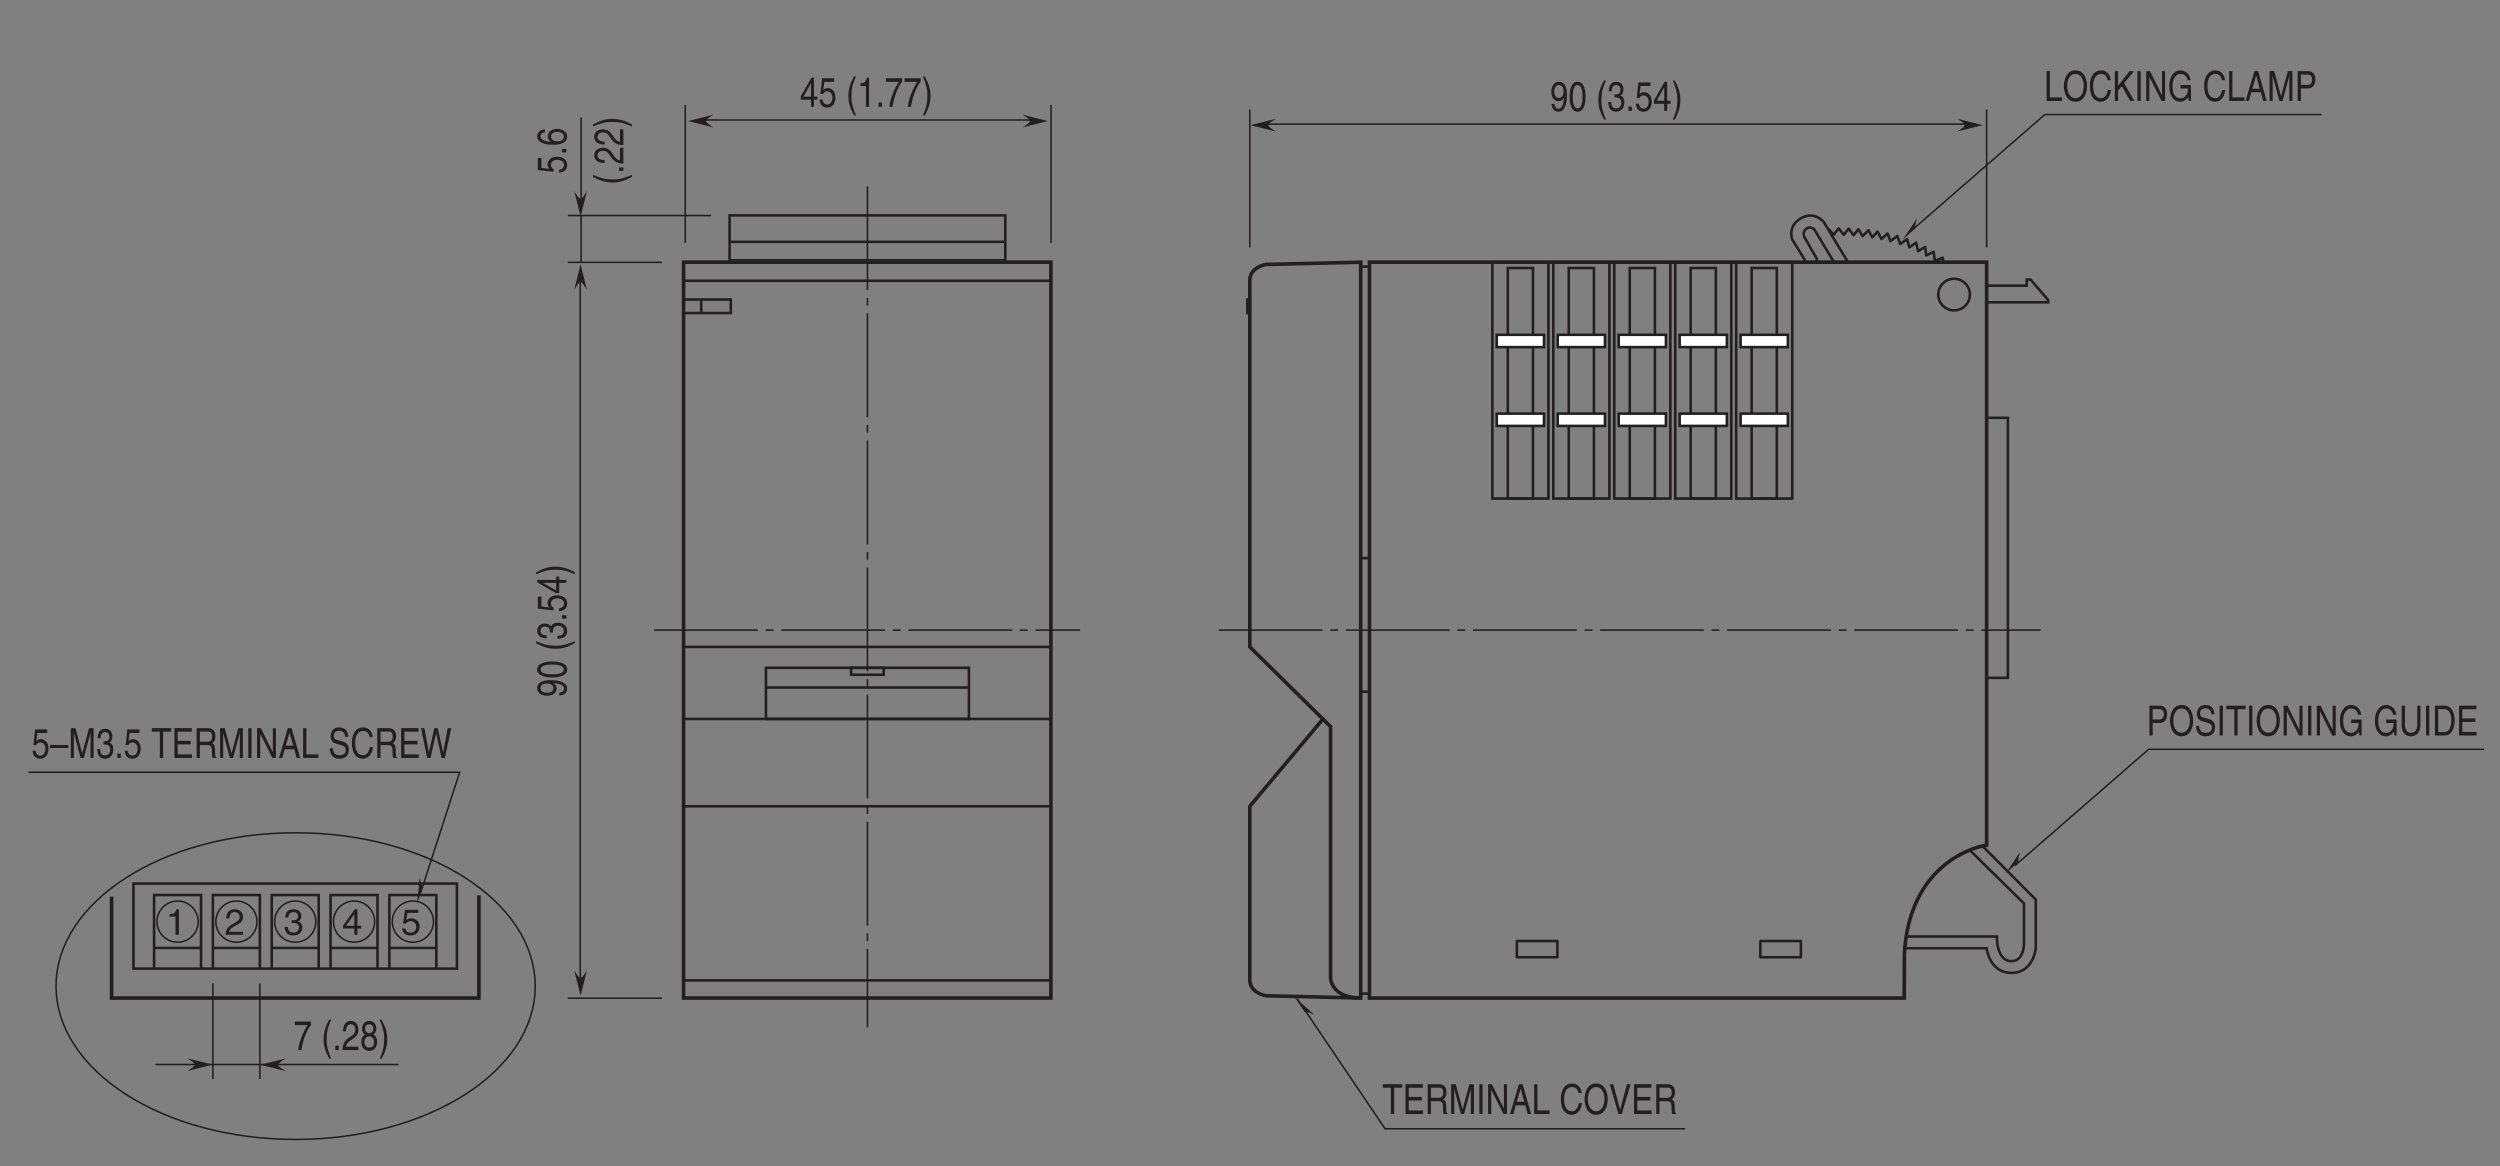 <?xml version="1.0" encoding="UTF-8"?>
<svg xmlns="http://www.w3.org/2000/svg" xmlns:xlink="http://www.w3.org/1999/xlink" width="481.89pt" height="224.79pt" viewBox="0 0 481.89 224.79" version="1.2">
<rect x="0" y="0" width="481.89" height="224.79" fill="#808080" stroke="none"/>
<defs>
<g>
<symbol overflow="visible" id="glyph0-0">
<path style="stroke:none;" d="M 0 0 L 3.5 0 L 3.5 -4.906 L 0 -4.906 Z M 1.75 -2.766 L 0.562 -4.547 L 2.938 -4.547 Z M 1.953 -2.453 L 3.156 -4.234 L 3.156 -0.672 Z M 0.562 -0.344 L 1.75 -2.141 L 2.938 -0.344 Z M 0.344 -4.234 L 1.547 -2.453 L 0.344 -0.672 Z M 0.344 -4.234 "/>
</symbol>
<symbol overflow="visible" id="glyph0-1">
<path style="stroke:none;" d="M 0.922 -3.156 C 0.938 -3.5 0.984 -4.375 1.922 -4.375 C 2.641 -4.375 2.891 -3.875 2.891 -3.484 C 2.891 -2.828 2.516 -2.625 1.984 -2.328 L 1.344 -1.953 C 0.672 -1.562 0.219 -1.016 0.188 0 L 3.547 0 L 3.547 -0.578 L 0.875 -0.578 C 0.906 -0.766 1.047 -1.156 1.719 -1.531 L 2.234 -1.812 C 2.969 -2.203 3.547 -2.562 3.547 -3.453 C 3.547 -4.375 2.859 -4.922 2.016 -4.922 C 1.484 -4.922 0.312 -4.766 0.312 -3.156 Z M 0.922 -3.156 "/>
</symbol>
<symbol overflow="visible" id="glyph0-2">
<path style="stroke:none;" d="M 1.562 -2.266 C 1.656 -2.266 1.75 -2.281 1.844 -2.281 C 2.266 -2.281 3 -2.203 3 -1.375 C 3 -0.812 2.562 -0.422 1.922 -0.422 C 1.016 -0.422 0.891 -1.047 0.875 -1.5 L 0.234 -1.5 C 0.281 -0.938 0.422 -0.375 0.969 -0.078 C 1.219 0.047 1.516 0.141 1.891 0.141 C 3.141 0.141 3.656 -0.641 3.656 -1.453 C 3.656 -2.109 3.312 -2.438 2.828 -2.594 L 2.828 -2.609 C 3.094 -2.688 3.469 -3 3.469 -3.625 C 3.469 -4.375 2.891 -4.922 1.953 -4.922 C 0.656 -4.922 0.359 -4.031 0.359 -3.312 L 0.953 -3.312 C 0.984 -3.656 1.047 -4.375 1.922 -4.375 C 2.656 -4.375 2.828 -3.891 2.828 -3.594 C 2.828 -2.969 2.359 -2.781 1.891 -2.781 C 1.781 -2.781 1.672 -2.797 1.562 -2.797 Z M 1.562 -2.266 "/>
</symbol>
<symbol overflow="visible" id="glyph0-3">
<path style="stroke:none;" d="M 3.656 -1.203 L 3.656 -1.734 L 2.938 -1.734 L 2.938 -4.922 L 2.422 -4.922 L 0.172 -1.797 L 0.172 -1.203 L 2.328 -1.203 L 2.328 0 L 2.938 0 L 2.938 -1.203 Z M 2.312 -3.969 L 2.328 -3.969 L 2.328 -1.734 L 0.734 -1.734 Z M 2.312 -3.969 "/>
</symbol>
<symbol overflow="visible" id="glyph0-4">
<path style="stroke:none;" d="M 2.516 -4.922 L 2.031 -4.922 C 1.828 -4.109 1.5 -4.031 0.703 -3.984 L 0.703 -3.5 L 1.859 -3.5 L 1.859 0 L 2.516 0 Z M 2.516 -4.922 "/>
</symbol>
<symbol overflow="visible" id="glyph0-5">
<path style="stroke:none;" d="M 1.234 -4.219 L 3.328 -4.219 L 3.328 -4.812 L 0.781 -4.812 L 0.406 -2.172 L 0.938 -2.156 C 1.172 -2.453 1.484 -2.625 1.844 -2.625 C 2.453 -2.625 2.938 -2.234 2.938 -1.531 C 2.938 -0.906 2.547 -0.406 1.906 -0.406 C 1.344 -0.406 0.922 -0.656 0.859 -1.219 L 0.219 -1.219 C 0.344 -0.125 1.172 0.141 1.812 0.141 C 3.359 0.141 3.594 -1.047 3.594 -1.594 C 3.594 -2.609 2.781 -3.172 1.984 -3.172 C 1.547 -3.172 1.234 -3.031 1.031 -2.859 Z M 1.234 -4.219 "/>
</symbol>
<symbol overflow="visible" id="glyph1-0">
<path style="stroke:none;" d="M 0 0 L 3.188 0 L 3.188 -5.594 L 0 -5.594 Z M 1.594 -3.156 L 0.516 -5.203 L 2.688 -5.203 Z M 1.797 -2.797 L 2.875 -4.844 L 2.875 -0.766 Z M 0.516 -0.406 L 1.594 -2.438 L 2.688 -0.406 Z M 0.312 -4.844 L 1.406 -2.797 L 0.312 -0.766 Z M 0.312 -4.844 "/>
</symbol>
<symbol overflow="visible" id="glyph1-1">
<path style="stroke:none;" d="M 1.688 -1.875 C 2.094 -1.875 2.547 -2.125 2.703 -2.547 L 2.719 -2.531 C 2.578 -1.078 2.25 -0.438 1.641 -0.438 C 1.188 -0.438 0.906 -0.781 0.875 -1.359 L 0.312 -1.359 C 0.312 -0.812 0.594 0.156 1.656 0.156 C 3.203 0.156 3.281 -2.422 3.281 -3.016 C 3.281 -3.922 3.141 -5.625 1.719 -5.625 C 0.766 -5.625 0.266 -4.719 0.266 -3.703 C 0.266 -2.578 0.844 -1.875 1.688 -1.875 Z M 1.766 -2.516 C 1.391 -2.516 0.844 -2.641 0.844 -3.734 C 0.844 -4.484 1.188 -4.984 1.719 -4.984 C 2.359 -4.984 2.625 -4.438 2.625 -3.797 C 2.625 -2.688 2.062 -2.516 1.766 -2.516 Z M 1.766 -2.516 "/>
</symbol>
<symbol overflow="visible" id="glyph1-2">
<path style="stroke:none;" d="M 2.719 -2.734 C 2.719 -1.328 2.422 -0.484 1.781 -0.484 C 1.125 -0.484 0.844 -1.328 0.844 -2.734 C 0.844 -4.141 1.125 -4.984 1.781 -4.984 C 2.422 -4.984 2.719 -4.141 2.719 -2.734 Z M 3.312 -2.734 C 3.312 -3.906 3.062 -5.625 1.781 -5.625 C 0.484 -5.625 0.234 -3.906 0.234 -2.734 C 0.234 -1.562 0.484 0.156 1.781 0.156 C 3.062 0.156 3.312 -1.562 3.312 -2.734 Z M 3.312 -2.734 "/>
</symbol>
<symbol overflow="visible" id="glyph1-3">
<path style="stroke:none;" d=""/>
</symbol>
<symbol overflow="visible" id="glyph1-4">
<path style="stroke:none;" d="M 1.516 -5.859 C 0.828 -4.625 0.438 -3.5 0.438 -2.094 C 0.438 -0.594 0.875 0.406 1.531 1.656 L 1.906 1.656 C 1.406 0.406 1.031 -0.578 1.031 -1.891 C 1.031 -3.812 1.359 -4.578 1.906 -5.859 Z M 1.516 -5.859 "/>
</symbol>
<symbol overflow="visible" id="glyph1-5">
<path style="stroke:none;" d="M 1.438 -2.594 C 1.516 -2.594 1.609 -2.594 1.688 -2.594 C 2.078 -2.594 2.734 -2.516 2.734 -1.562 C 2.734 -0.922 2.328 -0.484 1.75 -0.484 C 0.922 -0.484 0.812 -1.188 0.797 -1.719 L 0.219 -1.719 C 0.25 -1.078 0.391 -0.422 0.891 -0.094 C 1.109 0.047 1.391 0.156 1.719 0.156 C 2.859 0.156 3.328 -0.734 3.328 -1.656 C 3.328 -2.406 3.016 -2.797 2.594 -2.969 L 2.594 -2.984 C 2.828 -3.078 3.156 -3.422 3.156 -4.141 C 3.156 -5 2.641 -5.625 1.781 -5.625 C 0.594 -5.625 0.328 -4.609 0.328 -3.781 L 0.875 -3.781 C 0.906 -4.172 0.953 -4.984 1.75 -4.984 C 2.422 -4.984 2.578 -4.438 2.578 -4.109 C 2.578 -3.406 2.156 -3.188 1.719 -3.188 C 1.625 -3.188 1.531 -3.188 1.438 -3.203 Z M 1.438 -2.594 "/>
</symbol>
<symbol overflow="visible" id="glyph1-6">
<path style="stroke:none;" d="M 1.219 -0.844 L 0.562 -0.844 L 0.562 0 L 1.219 0 Z M 1.219 -0.844 "/>
</symbol>
<symbol overflow="visible" id="glyph1-7">
<path style="stroke:none;" d="M 1.125 -4.812 L 3.031 -4.812 L 3.031 -5.5 L 0.703 -5.5 L 0.375 -2.484 L 0.859 -2.453 C 1.062 -2.797 1.359 -2.984 1.688 -2.984 C 2.25 -2.984 2.688 -2.547 2.688 -1.75 C 2.688 -1.047 2.312 -0.453 1.734 -0.453 C 1.234 -0.453 0.844 -0.75 0.781 -1.406 L 0.203 -1.406 C 0.312 -0.141 1.062 0.156 1.656 0.156 C 3.062 0.156 3.281 -1.203 3.281 -1.828 C 3.281 -2.984 2.531 -3.625 1.812 -3.625 C 1.406 -3.625 1.125 -3.453 0.938 -3.266 Z M 1.125 -4.812 "/>
</symbol>
<symbol overflow="visible" id="glyph1-8">
<path style="stroke:none;" d="M 3.344 -1.375 L 3.344 -1.969 L 2.688 -1.969 L 2.688 -5.625 L 2.219 -5.625 L 0.156 -2.062 L 0.156 -1.375 L 2.125 -1.375 L 2.125 0 L 2.688 0 L 2.688 -1.375 Z M 2.109 -4.531 L 2.125 -4.531 L 2.125 -1.969 L 0.672 -1.969 Z M 2.109 -4.531 "/>
</symbol>
<symbol overflow="visible" id="glyph1-9">
<path style="stroke:none;" d="M 0.609 1.656 C 1.297 0.422 1.688 -0.719 1.688 -2.125 C 1.688 -3.609 1.266 -4.609 0.594 -5.859 L 0.219 -5.859 C 0.734 -4.609 1.094 -3.625 1.094 -2.312 C 1.094 -0.391 0.766 0.375 0.219 1.656 Z M 0.609 1.656 "/>
</symbol>
<symbol overflow="visible" id="glyph1-10">
<path style="stroke:none;" d="M 0.094 -5.062 L 1.641 -5.062 L 1.641 0 L 2.266 0 L 2.266 -5.062 L 3.812 -5.062 L 3.812 -5.75 L 0.094 -5.75 Z M 0.094 -5.062 "/>
</symbol>
<symbol overflow="visible" id="glyph1-11">
<path style="stroke:none;" d="M 3.938 -0.688 L 1.172 -0.688 L 1.172 -2.609 L 3.688 -2.609 L 3.688 -3.297 L 1.172 -3.297 L 1.172 -5.062 L 3.891 -5.062 L 3.891 -5.75 L 0.547 -5.75 L 0.547 0 L 3.938 0 Z M 3.938 -0.688 "/>
</symbol>
<symbol overflow="visible" id="glyph1-12">
<path style="stroke:none;" d="M 1.188 -2.469 L 2.688 -2.469 C 3.422 -2.469 3.5 -1.906 3.5 -1.438 C 3.5 -1.219 3.516 -0.359 3.609 0 L 4.375 0 L 4.375 -0.125 C 4.172 -0.266 4.141 -0.391 4.141 -0.703 L 4.109 -1.75 C 4.078 -2.547 3.812 -2.688 3.547 -2.828 C 3.844 -3.047 4.188 -3.359 4.188 -4.203 C 4.188 -5.422 3.438 -5.75 2.688 -5.75 L 0.562 -5.75 L 0.562 0 L 1.188 0 Z M 1.188 -5.078 L 2.734 -5.078 C 3.031 -5.078 3.547 -5.016 3.547 -4.125 C 3.547 -3.266 3.078 -3.125 2.625 -3.125 L 1.188 -3.125 Z M 1.188 -5.078 "/>
</symbol>
<symbol overflow="visible" id="glyph1-13">
<path style="stroke:none;" d="M 4.859 0 L 4.859 -5.75 L 3.984 -5.75 L 2.672 -0.891 L 1.359 -5.75 L 0.469 -5.75 L 0.469 0 L 1.062 0 L 1.062 -3.391 C 1.062 -3.562 1.047 -4.281 1.047 -4.812 L 1.062 -4.812 L 2.359 0 L 2.969 0 L 4.266 -4.828 L 4.281 -4.828 C 4.281 -4.281 4.266 -3.562 4.266 -3.391 L 4.266 0 Z M 4.859 0 "/>
</symbol>
<symbol overflow="visible" id="glyph1-14">
<path style="stroke:none;" d="M 1.203 -5.75 L 0.578 -5.75 L 0.578 0 L 1.203 0 Z M 1.203 -5.75 "/>
</symbol>
<symbol overflow="visible" id="glyph1-15">
<path style="stroke:none;" d="M 3.531 -1.109 L 3.516 -1.109 L 1.219 -5.75 L 0.484 -5.75 L 0.484 0 L 1.094 0 L 1.094 -4.641 L 3.438 0 L 4.125 0 L 4.125 -5.75 L 3.531 -5.75 Z M 3.531 -1.109 "/>
</symbol>
<symbol overflow="visible" id="glyph1-16">
<path style="stroke:none;" d="M 3.047 -1.672 L 3.5 0 L 4.172 0 L 2.516 -5.75 L 1.812 -5.75 L 0.094 0 L 0.734 0 L 1.203 -1.672 Z M 1.406 -2.359 L 2.141 -4.891 L 2.828 -2.359 Z M 1.406 -2.359 "/>
</symbol>
<symbol overflow="visible" id="glyph1-17">
<path style="stroke:none;" d="M 1.109 -5.75 L 0.484 -5.75 L 0.484 0 L 3.438 0 L 3.438 -0.688 L 1.109 -0.688 Z M 1.109 -5.75 "/>
</symbol>
<symbol overflow="visible" id="glyph1-18">
<path style="stroke:none;" d="M 4.312 -4.016 C 4.219 -4.969 3.609 -5.891 2.422 -5.891 C 1.094 -5.891 0.281 -4.672 0.281 -2.906 C 0.281 -0.703 1.297 0.156 2.344 0.156 C 2.688 0.156 4.094 0.062 4.359 -2.109 L 3.75 -2.109 C 3.547 -0.781 2.844 -0.531 2.438 -0.531 C 1.297 -0.531 0.922 -1.578 0.922 -2.922 C 0.922 -4.438 1.594 -5.203 2.422 -5.203 C 2.859 -5.203 3.531 -5.031 3.703 -4.016 Z M 4.312 -4.016 "/>
</symbol>
<symbol overflow="visible" id="glyph1-19">
<path style="stroke:none;" d="M 4.078 -2.875 C 4.078 -1.516 3.484 -0.531 2.484 -0.531 C 1.484 -0.531 0.891 -1.516 0.891 -2.875 C 0.891 -4.219 1.484 -5.203 2.484 -5.203 C 3.484 -5.203 4.078 -4.219 4.078 -2.875 Z M 4.719 -2.875 C 4.719 -4.109 4.203 -5.891 2.484 -5.891 C 0.766 -5.891 0.25 -4.109 0.25 -2.875 C 0.25 -1.625 0.766 0.156 2.484 0.156 C 4.203 0.156 4.719 -1.625 4.719 -2.875 Z M 4.719 -2.875 "/>
</symbol>
<symbol overflow="visible" id="glyph1-20">
<path style="stroke:none;" d="M 2.141 -0.844 L 2.125 -0.844 L 0.812 -5.75 L 0.125 -5.75 L 1.797 0 L 2.453 0 L 4.141 -5.75 L 3.438 -5.75 Z M 2.141 -0.844 "/>
</symbol>
<symbol overflow="visible" id="glyph1-21">
<path style="stroke:none;" d="M 0.234 -4.812 L 2.703 -4.812 C 1.844 -3.562 1.031 -1.547 0.875 0 L 1.5 0 C 1.828 -2.516 2.891 -4.297 3.344 -4.891 L 3.344 -5.5 L 0.234 -5.5 Z M 0.234 -4.812 "/>
</symbol>
<symbol overflow="visible" id="glyph1-22">
<path style="stroke:none;" d="M 0.844 -3.609 C 0.859 -4 0.906 -4.984 1.75 -4.984 C 2.406 -4.984 2.641 -4.422 2.641 -3.969 C 2.641 -3.234 2.297 -3.016 1.812 -2.656 L 1.219 -2.234 C 0.625 -1.797 0.203 -1.172 0.172 0 L 3.234 0 L 3.234 -0.656 L 0.797 -0.656 C 0.828 -0.875 0.953 -1.312 1.578 -1.75 L 2.031 -2.062 C 2.703 -2.516 3.234 -2.938 3.234 -3.938 C 3.234 -4.984 2.609 -5.625 1.828 -5.625 C 1.344 -5.625 0.281 -5.438 0.281 -3.609 Z M 0.844 -3.609 "/>
</symbol>
<symbol overflow="visible" id="glyph1-23">
<path style="stroke:none;" d="M 3.141 -4.172 C 3.141 -4.828 2.75 -5.625 1.75 -5.625 C 0.688 -5.625 0.391 -4.656 0.391 -4.078 C 0.391 -3.547 0.625 -3.172 1 -2.984 C 0.531 -2.75 0.25 -2.297 0.25 -1.609 C 0.25 -1.344 0.25 -0.734 0.703 -0.281 C 1.062 0.078 1.531 0.156 1.781 0.156 C 2.844 0.156 3.297 -0.719 3.297 -1.625 C 3.297 -2.047 3.172 -2.672 2.562 -2.984 C 2.766 -3.125 3.141 -3.375 3.141 -4.172 Z M 1.766 -2.641 C 2.281 -2.641 2.703 -2.297 2.703 -1.547 C 2.703 -0.656 2.219 -0.484 1.797 -0.484 C 1.016 -0.484 0.844 -1.156 0.844 -1.594 C 0.844 -2.125 1.141 -2.641 1.766 -2.641 Z M 1.766 -3.25 C 1.359 -3.25 0.984 -3.578 0.984 -4.109 C 0.984 -4.469 1.125 -4.984 1.719 -4.984 C 2.391 -4.984 2.562 -4.5 2.562 -4.156 C 2.562 -3.641 2.25 -3.25 1.766 -3.25 Z M 1.766 -3.25 "/>
</symbol>
<symbol overflow="visible" id="glyph1-24">
<path style="stroke:none;" d="M 3.547 -2.5 L 0 -2.5 L 0 -1.922 L 3.547 -1.922 Z M 3.547 -2.5 "/>
</symbol>
<symbol overflow="visible" id="glyph1-25">
<path style="stroke:none;" d="M 3.828 -4.062 C 3.812 -4.703 3.656 -5.891 2.047 -5.891 C 0.938 -5.891 0.469 -5.016 0.469 -4.125 C 0.469 -3.125 1.141 -2.859 1.438 -2.766 L 2.391 -2.5 C 3.141 -2.266 3.359 -2.078 3.359 -1.484 C 3.359 -0.656 2.609 -0.516 2.156 -0.516 C 1.578 -0.516 0.891 -0.812 0.891 -1.859 L 0.312 -1.859 C 0.312 -1.312 0.391 -0.844 0.781 -0.406 C 0.984 -0.172 1.312 0.156 2.172 0.156 C 2.953 0.156 3.969 -0.219 3.969 -1.578 C 3.969 -2.5 3.516 -2.938 2.922 -3.125 L 1.609 -3.5 C 1.344 -3.578 1.062 -3.734 1.062 -4.219 C 1.062 -5.094 1.719 -5.234 2.109 -5.234 C 2.641 -5.234 3.219 -4.953 3.25 -4.062 Z M 3.828 -4.062 "/>
</symbol>
<symbol overflow="visible" id="glyph1-26">
<path style="stroke:none;" d="M 3.016 -4.766 L 4.078 0 L 4.719 0 L 5.938 -5.75 L 5.25 -5.75 L 4.391 -1.078 L 4.375 -1.078 L 3.344 -5.75 L 2.672 -5.75 L 1.641 -1.078 L 1.625 -1.078 L 0.766 -5.75 L 0.109 -5.75 L 1.297 0 L 1.953 0 Z M 3.016 -4.766 "/>
</symbol>
<symbol overflow="visible" id="glyph1-27">
<path style="stroke:none;" d="M 2.297 -5.625 L 1.859 -5.625 C 1.672 -4.703 1.375 -4.609 0.641 -4.547 L 0.641 -3.984 L 1.688 -3.984 L 1.688 0 L 2.297 0 Z M 2.297 -5.625 "/>
</symbol>
<symbol overflow="visible" id="glyph1-28">
<path style="stroke:none;" d="M 1.109 -2.016 L 1.828 -2.875 L 3.438 0 L 4.234 0 L 2.281 -3.422 L 4.188 -5.75 L 3.328 -5.75 L 1.109 -2.953 L 1.109 -5.75 L 0.484 -5.75 L 0.484 0 L 1.109 0 Z M 1.109 -2.016 "/>
</symbol>
<symbol overflow="visible" id="glyph1-29">
<path style="stroke:none;" d="M 2.484 -2.406 L 3.922 -2.406 C 3.922 -1.797 3.812 -1.281 3.406 -0.875 C 3.078 -0.547 2.703 -0.516 2.469 -0.516 C 1.25 -0.516 0.953 -1.719 0.953 -2.875 C 0.953 -4.391 1.625 -5.203 2.453 -5.203 C 2.953 -5.203 3.625 -5 3.828 -4 L 4.422 -4 C 4.281 -5.281 3.328 -5.891 2.484 -5.891 C 0.984 -5.891 0.312 -4.312 0.312 -2.922 C 0.312 -2.312 0.328 -1.328 1.031 -0.5 C 1.266 -0.203 1.656 0.156 2.438 0.156 C 3.062 0.156 3.641 -0.203 3.953 -0.75 L 4.094 0 L 4.5 0 L 4.5 -3.078 L 2.484 -3.078 Z M 2.484 -2.406 "/>
</symbol>
<symbol overflow="visible" id="glyph1-30">
<path style="stroke:none;" d="M 1.172 -5.078 L 2.422 -5.078 C 2.938 -5.078 3.328 -4.844 3.328 -4.125 C 3.328 -3.344 2.953 -3.094 2.406 -3.094 L 1.172 -3.094 Z M 1.172 -2.422 L 2.609 -2.422 C 3.609 -2.422 3.969 -3.328 3.969 -4.125 C 3.969 -5.062 3.469 -5.75 2.609 -5.75 L 0.547 -5.75 L 0.547 0 L 1.172 0 Z M 1.172 -2.422 "/>
</symbol>
<symbol overflow="visible" id="glyph1-31">
<path style="stroke:none;" d="M 3.5 -5.75 L 3.5 -2.109 C 3.5 -0.859 2.859 -0.531 2.281 -0.531 C 1.734 -0.531 1.125 -0.875 1.125 -2.125 L 1.125 -5.75 L 0.5 -5.75 L 0.5 -1.906 C 0.5 -0.844 1.031 0.156 2.266 0.156 C 3.531 0.156 4.109 -0.844 4.109 -2.016 L 4.109 -5.75 Z M 3.5 -5.75 "/>
</symbol>
<symbol overflow="visible" id="glyph1-32">
<path style="stroke:none;" d="M 0.516 0 L 2.359 0 C 3.859 0 4.312 -1.656 4.312 -2.953 C 4.312 -4.609 3.578 -5.75 2.375 -5.75 L 0.516 -5.75 Z M 1.141 -5.078 L 2.297 -5.078 C 3.141 -5.078 3.672 -4.359 3.672 -2.906 C 3.672 -1.453 3.141 -0.656 2.344 -0.656 L 1.141 -0.656 Z M 1.141 -5.078 "/>
</symbol>
<symbol overflow="visible" id="glyph2-0">
<path style="stroke:none;" d="M 0 0 L 0 -3.188 L -5.594 -3.188 L -5.594 0 Z M -3.156 -1.594 L -5.203 -0.516 L -5.203 -2.688 Z M -2.797 -1.797 L -4.844 -2.875 L -0.766 -2.875 Z M -0.406 -0.516 L -2.438 -1.594 L -0.406 -2.688 Z M -4.844 -0.312 L -2.797 -1.406 L -0.766 -0.312 Z M -4.844 -0.312 "/>
</symbol>
<symbol overflow="visible" id="glyph2-1">
<path style="stroke:none;" d="M -1.875 -1.688 C -1.875 -2.094 -2.125 -2.547 -2.547 -2.703 L -2.531 -2.719 C -1.078 -2.578 -0.438 -2.25 -0.438 -1.641 C -0.438 -1.188 -0.781 -0.906 -1.359 -0.875 L -1.359 -0.312 C -0.812 -0.312 0.156 -0.594 0.156 -1.656 C 0.156 -3.203 -2.422 -3.281 -3.016 -3.281 C -3.922 -3.281 -5.625 -3.141 -5.625 -1.719 C -5.625 -0.766 -4.719 -0.266 -3.703 -0.266 C -2.578 -0.266 -1.875 -0.844 -1.875 -1.688 Z M -2.516 -1.766 C -2.516 -1.391 -2.641 -0.844 -3.734 -0.844 C -4.484 -0.844 -4.984 -1.188 -4.984 -1.719 C -4.984 -2.359 -4.438 -2.625 -3.797 -2.625 C -2.688 -2.625 -2.516 -2.062 -2.516 -1.766 Z M -2.516 -1.766 "/>
</symbol>
<symbol overflow="visible" id="glyph2-2">
<path style="stroke:none;" d="M -2.734 -2.719 C -1.328 -2.719 -0.484 -2.422 -0.484 -1.781 C -0.484 -1.125 -1.328 -0.844 -2.734 -0.844 C -4.141 -0.844 -4.984 -1.125 -4.984 -1.781 C -4.984 -2.422 -4.141 -2.719 -2.734 -2.719 Z M -2.734 -3.312 C -3.906 -3.312 -5.625 -3.062 -5.625 -1.781 C -5.625 -0.484 -3.906 -0.234 -2.734 -0.234 C -1.562 -0.234 0.156 -0.484 0.156 -1.781 C 0.156 -3.062 -1.562 -3.312 -2.734 -3.312 Z M -2.734 -3.312 "/>
</symbol>
<symbol overflow="visible" id="glyph2-3">
<path style="stroke:none;" d=""/>
</symbol>
<symbol overflow="visible" id="glyph2-4">
<path style="stroke:none;" d="M -5.859 -1.516 C -4.625 -0.828 -3.5 -0.438 -2.094 -0.438 C -0.594 -0.438 0.406 -0.875 1.656 -1.531 L 1.656 -1.906 C 0.406 -1.406 -0.578 -1.031 -1.891 -1.031 C -3.812 -1.031 -4.578 -1.359 -5.859 -1.906 Z M -5.859 -1.516 "/>
</symbol>
<symbol overflow="visible" id="glyph2-5">
<path style="stroke:none;" d="M -2.594 -1.438 C -2.594 -1.516 -2.594 -1.609 -2.594 -1.688 C -2.594 -2.078 -2.516 -2.734 -1.562 -2.734 C -0.922 -2.734 -0.484 -2.328 -0.484 -1.75 C -0.484 -0.922 -1.188 -0.812 -1.719 -0.797 L -1.719 -0.219 C -1.078 -0.25 -0.422 -0.391 -0.094 -0.891 C 0.047 -1.109 0.156 -1.391 0.156 -1.719 C 0.156 -2.859 -0.734 -3.328 -1.656 -3.328 C -2.406 -3.328 -2.797 -3.016 -2.969 -2.594 L -2.984 -2.594 C -3.078 -2.828 -3.422 -3.156 -4.141 -3.156 C -5 -3.156 -5.625 -2.641 -5.625 -1.781 C -5.625 -0.594 -4.609 -0.328 -3.781 -0.328 L -3.781 -0.875 C -4.172 -0.906 -4.984 -0.953 -4.984 -1.75 C -4.984 -2.422 -4.438 -2.578 -4.109 -2.578 C -3.406 -2.578 -3.188 -2.156 -3.188 -1.719 C -3.188 -1.625 -3.188 -1.531 -3.203 -1.438 Z M -2.594 -1.438 "/>
</symbol>
<symbol overflow="visible" id="glyph2-6">
<path style="stroke:none;" d="M -0.844 -1.219 L -0.844 -0.562 L 0 -0.562 L 0 -1.219 Z M -0.844 -1.219 "/>
</symbol>
<symbol overflow="visible" id="glyph2-7">
<path style="stroke:none;" d="M -4.812 -1.125 L -4.812 -3.031 L -5.5 -3.031 L -5.5 -0.703 L -2.484 -0.375 L -2.453 -0.859 C -2.797 -1.062 -2.984 -1.359 -2.984 -1.688 C -2.984 -2.25 -2.547 -2.688 -1.75 -2.688 C -1.047 -2.688 -0.453 -2.312 -0.453 -1.734 C -0.453 -1.234 -0.75 -0.844 -1.406 -0.781 L -1.406 -0.203 C -0.141 -0.312 0.156 -1.062 0.156 -1.656 C 0.156 -3.062 -1.203 -3.281 -1.828 -3.281 C -2.984 -3.281 -3.625 -2.531 -3.625 -1.812 C -3.625 -1.406 -3.453 -1.125 -3.266 -0.938 Z M -4.812 -1.125 "/>
</symbol>
<symbol overflow="visible" id="glyph2-8">
<path style="stroke:none;" d="M -1.375 -3.344 L -1.969 -3.344 L -1.969 -2.688 L -5.625 -2.688 L -5.625 -2.219 L -2.062 -0.156 L -1.375 -0.156 L -1.375 -2.125 L 0 -2.125 L 0 -2.688 L -1.375 -2.688 Z M -4.531 -2.109 L -4.531 -2.125 L -1.969 -2.125 L -1.969 -0.672 Z M -4.531 -2.109 "/>
</symbol>
<symbol overflow="visible" id="glyph2-9">
<path style="stroke:none;" d="M 1.656 -0.609 C 0.422 -1.297 -0.719 -1.688 -2.125 -1.688 C -3.609 -1.688 -4.609 -1.266 -5.859 -0.594 L -5.859 -0.219 C -4.609 -0.734 -3.625 -1.094 -2.312 -1.094 C -0.391 -1.094 0.375 -0.766 1.656 -0.219 Z M 1.656 -0.609 "/>
</symbol>
<symbol overflow="visible" id="glyph2-10">
<path style="stroke:none;" d="M -4.125 -3.219 C -5.266 -3.156 -5.625 -2.422 -5.625 -1.906 C -5.625 -0.562 -3.844 -0.25 -2.609 -0.25 C -1.875 -0.25 -1.188 -0.312 -0.656 -0.594 C -0.047 -0.906 0.156 -1.406 0.156 -1.75 C 0.156 -2.375 -0.062 -2.641 -0.391 -2.875 C -0.812 -3.188 -1.219 -3.312 -1.797 -3.312 C -3.141 -3.312 -3.578 -2.453 -3.578 -1.906 C -3.578 -1.297 -3.203 -0.984 -2.891 -0.844 L -2.906 -0.828 C -3.5 -0.828 -4.984 -1.016 -4.984 -1.891 C -4.984 -2.375 -4.625 -2.594 -4.125 -2.672 Z M -1.734 -0.906 C -2.391 -0.906 -2.953 -1.203 -2.953 -1.828 C -2.953 -2.516 -2.266 -2.734 -1.766 -2.734 C -1.016 -2.734 -0.484 -2.391 -0.484 -1.844 C -0.484 -1.188 -1.125 -0.906 -1.734 -0.906 Z M -1.734 -0.906 "/>
</symbol>
<symbol overflow="visible" id="glyph2-11">
<path style="stroke:none;" d="M -3.609 -0.844 C -4 -0.859 -4.984 -0.906 -4.984 -1.75 C -4.984 -2.406 -4.422 -2.641 -3.969 -2.641 C -3.234 -2.641 -3.016 -2.297 -2.656 -1.812 L -2.234 -1.219 C -1.797 -0.625 -1.172 -0.203 0 -0.172 L 0 -3.234 L -0.656 -3.234 L -0.656 -0.797 C -0.875 -0.828 -1.312 -0.953 -1.75 -1.578 L -2.062 -2.031 C -2.516 -2.703 -2.938 -3.234 -3.938 -3.234 C -4.984 -3.234 -5.625 -2.609 -5.625 -1.828 C -5.625 -1.344 -5.438 -0.281 -3.609 -0.281 Z M -3.609 -0.844 "/>
</symbol>
</g>
</defs>
<g id="surface1">
<path style="fill:none;stroke-width:5;stroke-linecap:butt;stroke-linejoin:miter;stroke:rgb(13.73%,12.16%,12.549%);stroke-opacity:1;stroke-miterlimit:4;" d="M 1315.935 1642.335 L 1406.958 1642.335 L 1406.958 1668.492 L 1315.935 1668.492 Z M 1315.935 1642.335 " transform="matrix(0.1,0,0,-0.1,0.17,224.58)"/>
<path style="fill:none;stroke-width:5;stroke-linecap:butt;stroke-linejoin:miter;stroke:rgb(13.73%,12.16%,12.549%);stroke-opacity:1;stroke-miterlimit:4;" d="M 1349.873 1642.335 L 1349.873 1668.492 " transform="matrix(0.1,0,0,-0.1,0.17,224.58)"/>
<path style="fill:none;stroke-width:7;stroke-linecap:butt;stroke-linejoin:miter;stroke:rgb(13.73%,12.16%,12.549%);stroke-opacity:1;stroke-miterlimit:4;" d="M 1315.935 322.04 L 2023.94 322.04 L 2023.94 1740.434 L 1315.935 1740.434 Z M 1315.935 322.04 " transform="matrix(0.1,0,0,-0.1,0.17,224.58)"/>
<path style="fill:none;stroke-width:7;stroke-linecap:butt;stroke-linejoin:miter;stroke:rgb(13.73%,12.16%,12.549%);stroke-opacity:1;stroke-miterlimit:4;" d="M 3669.069 406.689 C 3677.905 571.492 3792.7 611.49 3827.654 616.69 L 3827.654 1740.434 L 2638.028 1740.434 L 2638.028 322.04 L 3668.834 322.04 C 3668.834 322.04 3669.186 408.292 3669.069 406.689 Z M 3669.069 406.689 " transform="matrix(0.1,0,0,-0.1,0.17,224.58)"/>
<path style="fill:none;stroke-width:5;stroke-linecap:butt;stroke-linejoin:miter;stroke:rgb(13.73%,12.16%,12.549%);stroke-opacity:1;stroke-miterlimit:4;" d="M 2023.94 1704.62 L 1315.935 1704.62 " transform="matrix(0.1,0,0,-0.1,0.17,224.58)"/>
<path style="fill:none;stroke-width:5;stroke-linecap:butt;stroke-linejoin:miter;stroke:rgb(13.73%,12.16%,12.549%);stroke-opacity:1;stroke-miterlimit:4;" d="M 1315.935 860.003 L 2023.94 860.003 " transform="matrix(0.1,0,0,-0.1,0.17,224.58)"/>
<path style="fill:none;stroke-width:5;stroke-linecap:butt;stroke-linejoin:miter;stroke:rgb(13.73%,12.16%,12.549%);stroke-opacity:1;stroke-miterlimit:4;" d="M 1315.935 998.844 L 2023.94 998.844 " transform="matrix(0.1,0,0,-0.1,0.17,224.58)"/>
<path style="fill:none;stroke-width:5;stroke-linecap:butt;stroke-linejoin:miter;stroke:rgb(13.73%,12.16%,12.549%);stroke-opacity:1;stroke-miterlimit:4;" d="M 1315.935 691.643 L 2023.94 691.643 " transform="matrix(0.1,0,0,-0.1,0.17,224.58)"/>
<path style="fill:none;stroke-width:5;stroke-linecap:butt;stroke-linejoin:miter;stroke:rgb(13.73%,12.16%,12.549%);stroke-opacity:1;stroke-miterlimit:4;" d="M 1315.935 356.056 L 2023.94 356.056 " transform="matrix(0.1,0,0,-0.1,0.17,224.58)"/>
<path style="fill:none;stroke-width:5;stroke-linecap:butt;stroke-linejoin:miter;stroke:rgb(13.73%,12.16%,12.549%);stroke-opacity:1;stroke-miterlimit:4;" d="M 1404.651 1740.434 L 1936.045 1740.434 L 1936.045 1830.636 L 1404.651 1830.636 Z M 1404.651 1740.434 " transform="matrix(0.1,0,0,-0.1,0.17,224.58)"/>
<path style="fill:none;stroke-width:3;stroke-linecap:butt;stroke-linejoin:miter;stroke:rgb(13.73%,12.16%,12.549%);stroke-opacity:1;stroke-miterlimit:4;" d="M 1936.045 1745.126 L 1404.651 1745.126 " transform="matrix(0.1,0,0,-0.1,0.17,224.58)"/>
<path style="fill:none;stroke-width:5;stroke-linecap:butt;stroke-linejoin:miter;stroke:rgb(13.73%,12.16%,12.549%);stroke-opacity:1;stroke-miterlimit:4;" d="M 1404.651 1779.65 L 1936.045 1779.65 " transform="matrix(0.1,0,0,-0.1,0.17,224.58)"/>
<path style="fill:none;stroke-width:5;stroke-linecap:butt;stroke-linejoin:miter;stroke:rgb(13.73%,12.16%,12.549%);stroke-opacity:1;stroke-miterlimit:4;" d="M 3827.654 1663.135 L 3946.398 1663.135 L 3946.398 1667.319 L 3912.382 1706.887 L 3904.875 1706.887 L 3904.875 1695.236 L 3827.654 1695.236 " transform="matrix(0.1,0,0,-0.1,0.17,224.58)"/>
<path style="fill:none;stroke-width:5;stroke-linecap:butt;stroke-linejoin:miter;stroke:rgb(13.73%,12.16%,12.549%);stroke-opacity:1;stroke-miterlimit:4;" d="M 3827.654 939.218 L 3868.63 939.218 L 3868.63 1440.467 L 3827.654 1440.467 Z M 3827.654 939.218 " transform="matrix(0.1,0,0,-0.1,0.17,224.58)"/>
<path style="fill:none;stroke-width:5;stroke-linecap:butt;stroke-linejoin:miter;stroke:rgb(13.73%,12.16%,12.549%);stroke-opacity:1;stroke-miterlimit:4;" d="M 3764.901 1647.457 C 3781.713 1647.457 3795.398 1661.102 3795.398 1677.954 C 3795.398 1694.806 3781.713 1708.451 3764.901 1708.451 C 3748.049 1708.451 3734.403 1694.806 3734.403 1677.954 C 3734.403 1661.102 3748.049 1647.457 3764.901 1647.457 Z M 3764.901 1647.457 " transform="matrix(0.1,0,0,-0.1,0.17,224.58)"/>
<path style="fill:none;stroke-width:5;stroke-linecap:butt;stroke-linejoin:miter;stroke:rgb(13.73%,12.16%,12.549%);stroke-opacity:1;stroke-miterlimit:4;" d="M 3559.904 1741.06 L 3513.65 1817.967 C 3513.65 1817.967 3495.508 1840.449 3469.273 1824.81 C 3442.999 1809.209 3453.008 1784.186 3453.008 1784.186 L 3476.741 1745.439 L 3476.154 1740.434 " transform="matrix(0.1,0,0,-0.1,0.17,224.58)"/>
<path style="fill:none;stroke-width:5;stroke-linecap:butt;stroke-linejoin:miter;stroke:rgb(13.73%,12.16%,12.549%);stroke-opacity:1;stroke-miterlimit:4;" d="M 3533.004 1741.06 L 3495.508 1803.579 C 3495.508 1803.579 3488.001 1811.086 3479.908 1804.83 C 3471.775 1798.574 3476.154 1789.191 3476.154 1789.191 L 3500.513 1746.69 L 3499.262 1740.434 " transform="matrix(0.1,0,0,-0.1,0.17,224.58)"/>
<path style="fill:none;stroke-width:5;stroke-linecap:butt;stroke-linejoin:round;stroke:rgb(13.73%,12.16%,12.549%);stroke-opacity:1;stroke-miterlimit:4;" d="M 3522.409 1804.83 C 3521.744 1805.456 3533.004 1793.609 3533.004 1793.609 L 3542.388 1805.495 L 3552.397 1793.374 L 3561.742 1805.143 L 3571.126 1792.358 L 3580.471 1804.009 L 3588.603 1790.715 L 3599.864 1802.015 L 3607.332 1788.174 L 3617.419 1799.395 L 3624.926 1784.968 L 3636.656 1795.642 L 3642.364 1780.902 L 3655.462 1790.911 L 3661.132 1775.428 L 3674.308 1784.968 L 3678.609 1769.133 L 3691.824 1778.126 L 3695.539 1761.743 L 3709.263 1769.837 L 3711.1 1753.532 L 3725.528 1760.453 L 3727.874 1742.78 L 3743.005 1749.192 L 3744.256 1740.434 " transform="matrix(0.1,0,0,-0.1,0.17,224.58)"/>
<path style="fill:none;stroke-width:5;stroke-linecap:butt;stroke-linejoin:miter;stroke:rgb(13.73%,12.16%,12.549%);stroke-opacity:1;stroke-miterlimit:4;" d="M 2620.512 330.564 L 2638.028 330.564 " transform="matrix(0.1,0,0,-0.1,0.17,224.58)"/>
<path style="fill:none;stroke-width:5;stroke-linecap:butt;stroke-linejoin:miter;stroke:rgb(13.73%,12.16%,12.549%);stroke-opacity:1;stroke-miterlimit:4;" d="M 2620.512 1731.95 L 2638.028 1731.95 " transform="matrix(0.1,0,0,-0.1,0.17,224.58)"/>
<path style="fill:none;stroke-width:5;stroke-linecap:butt;stroke-linejoin:miter;stroke:rgb(13.73%,12.16%,12.549%);stroke-opacity:1;stroke-miterlimit:4;" d="M 2620.512 1170.019 L 2638.028 1170.019 " transform="matrix(0.1,0,0,-0.1,0.17,224.58)"/>
<path style="fill:none;stroke-width:5;stroke-linecap:butt;stroke-linejoin:miter;stroke:rgb(13.73%,12.16%,12.549%);stroke-opacity:1;stroke-miterlimit:4;" d="M 2620.512 912.513 L 2638.028 912.513 " transform="matrix(0.1,0,0,-0.1,0.17,224.58)"/>
<path style="fill:none;stroke-width:7;stroke-linecap:butt;stroke-linejoin:miter;stroke:rgb(13.73%,12.16%,12.549%);stroke-opacity:1;stroke-miterlimit:4;" d="M 2621.138 1740.434 L 2438.624 1736.055 C 2438.624 1736.055 2407.383 1731.09 2407.383 1705.441 C 2407.383 1679.831 2407.383 998.844 2407.383 998.844 L 2562.997 845.224 L 2562.997 360.435 C 2562.997 360.435 2564.249 322.04 2621.138 322.04 Z M 2621.138 1740.434 " transform="matrix(0.1,0,0,-0.1,0.17,224.58)"/>
<path style="fill:none;stroke-width:7;stroke-linecap:butt;stroke-linejoin:miter;stroke:rgb(13.73%,12.16%,12.549%);stroke-opacity:1;stroke-miterlimit:4;" d="M 2621.138 322.04 L 2438.624 326.419 C 2438.624 326.419 2407.383 331.424 2407.383 357.034 C 2407.383 382.683 2407.383 691.643 2407.383 691.643 L 2548.57 860.003 " transform="matrix(0.1,0,0,-0.1,0.17,224.58)"/>
<path style="fill:none;stroke-width:5;stroke-linecap:butt;stroke-linejoin:miter;stroke:rgb(13.73%,12.16%,12.549%);stroke-opacity:1;stroke-miterlimit:4;" d="M 2402.613 1642.335 L 2407.383 1642.335 L 2407.383 1668.492 L 2402.613 1668.492 Z M 2402.613 1642.335 " transform="matrix(0.1,0,0,-0.1,0.17,224.58)"/>
<path style="fill:none;stroke-width:5;stroke-linecap:butt;stroke-linejoin:miter;stroke:rgb(13.73%,12.16%,12.549%);stroke-opacity:1;stroke-miterlimit:4;" d="M 3227.407 1284.814 L 3335.515 1284.814 L 3335.515 1740.434 L 3227.407 1740.434 Z M 3227.407 1284.814 " transform="matrix(0.1,0,0,-0.1,0.17,224.58)"/>
<path style="fill:none;stroke-width:5;stroke-linecap:butt;stroke-linejoin:miter;stroke:rgb(13.73%,12.16%,12.549%);stroke-opacity:1;stroke-miterlimit:4;" d="M 3344.899 1284.814 L 3453.008 1284.814 L 3453.008 1740.434 L 3344.899 1740.434 Z M 3344.899 1284.814 " transform="matrix(0.1,0,0,-0.1,0.17,224.58)"/>
<path style="fill:none;stroke-width:5;stroke-linecap:butt;stroke-linejoin:miter;stroke:rgb(13.73%,12.16%,12.549%);stroke-opacity:1;stroke-miterlimit:4;" d="M 3374.693 1284.814 L 3423.214 1284.814 L 3423.214 1729.213 L 3374.693 1729.213 Z M 3374.693 1284.814 " transform="matrix(0.1,0,0,-0.1,0.17,224.58)"/>
<path style="fill:none;stroke-width:5;stroke-linecap:butt;stroke-linejoin:miter;stroke:rgb(13.73%,12.16%,12.549%);stroke-opacity:1;stroke-miterlimit:4;" d="M 1474.716 860.003 L 1865.98 860.003 L 1865.98 958.572 L 1474.716 958.572 Z M 1474.716 860.003 " transform="matrix(0.1,0,0,-0.1,0.17,224.58)"/>
<path style="fill:none;stroke-width:5;stroke-linecap:butt;stroke-linejoin:miter;stroke:rgb(13.73%,12.16%,12.549%);stroke-opacity:1;stroke-miterlimit:4;" d="M 1865.98 920.567 L 1474.716 920.567 " transform="matrix(0.1,0,0,-0.1,0.17,224.58)"/>
<path style="fill:none;stroke-width:5;stroke-linecap:butt;stroke-linejoin:miter;stroke:rgb(13.73%,12.16%,12.549%);stroke-opacity:1;stroke-miterlimit:4;" d="M 1638.893 945.2 L 1701.803 945.2 L 1701.803 958.572 L 1638.893 958.572 Z M 1638.893 945.2 " transform="matrix(0.1,0,0,-0.1,0.17,224.58)"/>
<path style="fill:none;stroke-width:5;stroke-linecap:round;stroke-linejoin:round;stroke:rgb(13.73%,12.16%,12.549%);stroke-opacity:1;stroke-miterlimit:4;" d="M 2922.122 400.629 L 3000.281 400.629 L 3000.281 431.869 L 2922.122 431.869 Z M 2922.122 400.629 " transform="matrix(0.1,0,0,-0.1,0.17,224.58)"/>
<path style="fill:none;stroke-width:5;stroke-linecap:round;stroke-linejoin:round;stroke:rgb(13.73%,12.16%,12.549%);stroke-opacity:1;stroke-miterlimit:4;" d="M 3391.505 400.629 L 3469.625 400.629 L 3469.625 431.869 L 3391.505 431.869 Z M 3391.505 400.629 " transform="matrix(0.1,0,0,-0.1,0.17,224.58)"/>
<path style="fill-rule:nonzero;fill:rgb(100%,100%,100%);fill-opacity:1;stroke-width:5;stroke-linecap:butt;stroke-linejoin:miter;stroke:rgb(13.73%,12.16%,12.549%);stroke-opacity:1;stroke-miterlimit:4;" d="M 3353.423 1576.688 L 3444.484 1576.688 L 3444.484 1600.46 L 3353.423 1600.46 Z M 3353.423 1576.688 " transform="matrix(0.1,0,0,-0.1,0.17,224.58)"/>
<path style="fill-rule:nonzero;fill:rgb(100%,100%,100%);fill-opacity:1;stroke-width:5;stroke-linecap:butt;stroke-linejoin:miter;stroke:rgb(13.73%,12.16%,12.549%);stroke-opacity:1;stroke-miterlimit:4;" d="M 3353.423 1424.827 L 3444.484 1424.827 L 3444.484 1448.56 L 3353.423 1448.56 Z M 3353.423 1424.827 " transform="matrix(0.1,0,0,-0.1,0.17,224.58)"/>
<path style="fill:none;stroke-width:5;stroke-linecap:butt;stroke-linejoin:miter;stroke:rgb(13.73%,12.16%,12.549%);stroke-opacity:1;stroke-miterlimit:4;" d="M 3257.2 1284.814 L 3305.722 1284.814 L 3305.722 1729.213 L 3257.2 1729.213 Z M 3257.2 1284.814 " transform="matrix(0.1,0,0,-0.1,0.17,224.58)"/>
<path style="fill-rule:nonzero;fill:rgb(100%,100%,100%);fill-opacity:1;stroke-width:5;stroke-linecap:butt;stroke-linejoin:miter;stroke:rgb(13.73%,12.16%,12.549%);stroke-opacity:1;stroke-miterlimit:4;" d="M 3235.93 1576.688 L 3326.992 1576.688 L 3326.992 1600.46 L 3235.93 1600.46 Z M 3235.93 1576.688 " transform="matrix(0.1,0,0,-0.1,0.17,224.58)"/>
<path style="fill-rule:nonzero;fill:rgb(100%,100%,100%);fill-opacity:1;stroke-width:5;stroke-linecap:butt;stroke-linejoin:miter;stroke:rgb(13.73%,12.16%,12.549%);stroke-opacity:1;stroke-miterlimit:4;" d="M 3235.93 1424.827 L 3326.992 1424.827 L 3326.992 1448.56 L 3235.93 1448.56 Z M 3235.93 1424.827 " transform="matrix(0.1,0,0,-0.1,0.17,224.58)"/>
<path style="fill:none;stroke-width:5;stroke-linecap:butt;stroke-linejoin:miter;stroke:rgb(13.73%,12.16%,12.549%);stroke-opacity:1;stroke-miterlimit:4;" d="M 3109.875 1284.814 L 3218.023 1284.814 L 3218.023 1740.434 L 3109.875 1740.434 Z M 3109.875 1284.814 " transform="matrix(0.1,0,0,-0.1,0.17,224.58)"/>
<path style="fill:none;stroke-width:5;stroke-linecap:butt;stroke-linejoin:miter;stroke:rgb(13.73%,12.16%,12.549%);stroke-opacity:1;stroke-miterlimit:4;" d="M 3139.708 1284.814 L 3188.19 1284.814 L 3188.19 1729.213 L 3139.708 1729.213 Z M 3139.708 1284.814 " transform="matrix(0.1,0,0,-0.1,0.17,224.58)"/>
<path style="fill-rule:nonzero;fill:rgb(100%,100%,100%);fill-opacity:1;stroke-width:5;stroke-linecap:butt;stroke-linejoin:miter;stroke:rgb(13.73%,12.16%,12.549%);stroke-opacity:1;stroke-miterlimit:4;" d="M 3118.438 1576.688 L 3209.46 1576.688 L 3209.46 1600.46 L 3118.438 1600.46 Z M 3118.438 1576.688 " transform="matrix(0.1,0,0,-0.1,0.17,224.58)"/>
<path style="fill-rule:nonzero;fill:rgb(100%,100%,100%);fill-opacity:1;stroke-width:5;stroke-linecap:butt;stroke-linejoin:miter;stroke:rgb(13.73%,12.16%,12.549%);stroke-opacity:1;stroke-miterlimit:4;" d="M 3118.438 1424.827 L 3209.46 1424.827 L 3209.46 1448.56 L 3118.438 1448.56 Z M 3118.438 1424.827 " transform="matrix(0.1,0,0,-0.1,0.17,224.58)"/>
<path style="fill:none;stroke-width:5;stroke-linecap:butt;stroke-linejoin:miter;stroke:rgb(13.73%,12.16%,12.549%);stroke-opacity:1;stroke-miterlimit:4;" d="M 2992.383 1284.814 L 3100.53 1284.814 L 3100.53 1740.434 L 2992.383 1740.434 Z M 2992.383 1284.814 " transform="matrix(0.1,0,0,-0.1,0.17,224.58)"/>
<path style="fill:none;stroke-width:5;stroke-linecap:butt;stroke-linejoin:miter;stroke:rgb(13.73%,12.16%,12.549%);stroke-opacity:1;stroke-miterlimit:4;" d="M 3022.176 1284.814 L 3070.698 1284.814 L 3070.698 1729.213 L 3022.176 1729.213 Z M 3022.176 1284.814 " transform="matrix(0.1,0,0,-0.1,0.17,224.58)"/>
<path style="fill-rule:nonzero;fill:rgb(100%,100%,100%);fill-opacity:1;stroke-width:5;stroke-linecap:butt;stroke-linejoin:miter;stroke:rgb(13.73%,12.16%,12.549%);stroke-opacity:1;stroke-miterlimit:4;" d="M 3000.906 1576.688 L 3091.968 1576.688 L 3091.968 1600.46 L 3000.906 1600.46 Z M 3000.906 1576.688 " transform="matrix(0.1,0,0,-0.1,0.17,224.58)"/>
<path style="fill-rule:nonzero;fill:rgb(100%,100%,100%);fill-opacity:1;stroke-width:5;stroke-linecap:butt;stroke-linejoin:miter;stroke:rgb(13.73%,12.16%,12.549%);stroke-opacity:1;stroke-miterlimit:4;" d="M 3000.906 1424.827 L 3091.968 1424.827 L 3091.968 1448.56 L 3000.906 1448.56 Z M 3000.906 1424.827 " transform="matrix(0.1,0,0,-0.1,0.17,224.58)"/>
<path style="fill:none;stroke-width:5;stroke-linecap:butt;stroke-linejoin:miter;stroke:rgb(13.73%,12.16%,12.549%);stroke-opacity:1;stroke-miterlimit:4;" d="M 2874.89 1284.814 L 2982.999 1284.814 L 2982.999 1740.434 L 2874.89 1740.434 Z M 2874.89 1284.814 " transform="matrix(0.1,0,0,-0.1,0.17,224.58)"/>
<path style="fill:none;stroke-width:5;stroke-linecap:butt;stroke-linejoin:miter;stroke:rgb(13.73%,12.16%,12.549%);stroke-opacity:1;stroke-miterlimit:4;" d="M 2904.684 1284.814 L 2953.205 1284.814 L 2953.205 1729.213 L 2904.684 1729.213 Z M 2904.684 1284.814 " transform="matrix(0.1,0,0,-0.1,0.17,224.58)"/>
<path style="fill-rule:nonzero;fill:rgb(100%,100%,100%);fill-opacity:1;stroke-width:5;stroke-linecap:butt;stroke-linejoin:miter;stroke:rgb(13.73%,12.16%,12.549%);stroke-opacity:1;stroke-miterlimit:4;" d="M 2883.414 1576.688 L 2974.475 1576.688 L 2974.475 1600.46 L 2883.414 1600.46 Z M 2883.414 1576.688 " transform="matrix(0.1,0,0,-0.1,0.17,224.58)"/>
<path style="fill-rule:nonzero;fill:rgb(100%,100%,100%);fill-opacity:1;stroke-width:5;stroke-linecap:butt;stroke-linejoin:miter;stroke:rgb(13.73%,12.16%,12.549%);stroke-opacity:1;stroke-miterlimit:4;" d="M 2883.414 1424.827 L 2974.475 1424.827 L 2974.475 1448.56 L 2883.414 1448.56 Z M 2883.414 1424.827 " transform="matrix(0.1,0,0,-0.1,0.17,224.58)"/>
<path style="fill:none;stroke-width:5;stroke-linecap:butt;stroke-linejoin:miter;stroke:rgb(13.73%,12.16%,12.549%);stroke-opacity:1;stroke-miterlimit:4;" d="M 3820.499 614.188 L 3922.391 511.709 L 3922.391 417.95 C 3922.391 417.95 3918.09 370.445 3875.512 370.445 C 3832.933 370.445 3827.654 417.95 3827.654 417.95 L 3669.264 417.95 " transform="matrix(0.1,0,0,-0.1,0.17,224.58)"/>
<path style="fill:none;stroke-width:5;stroke-linecap:butt;stroke-linejoin:miter;stroke:rgb(13.73%,12.16%,12.549%);stroke-opacity:1;stroke-miterlimit:4;" d="M 3796.062 606.251 L 3899.714 504.202 L 3899.714 434.997 C 3899.714 434.997 3903.076 393.122 3875.512 393.122 C 3847.947 393.122 3847.634 434.997 3847.634 434.997 L 3847.634 440.627 L 3675.442 440.627 " transform="matrix(0.1,0,0,-0.1,0.17,224.58)"/>
<path style="fill:none;stroke-width:7;stroke-linecap:butt;stroke-linejoin:miter;stroke:rgb(13.73%,12.16%,12.549%);stroke-opacity:1;stroke-miterlimit:4;" d="M 213.383 517.496 L 213.383 322.04 L 921.387 322.04 L 921.387 519.998 " transform="matrix(0.1,0,0,-0.1,0.17,224.58)"/>
<path style="fill:none;stroke-width:5;stroke-linecap:butt;stroke-linejoin:miter;stroke:rgb(13.73%,12.16%,12.549%);stroke-opacity:1;stroke-miterlimit:4;" d="M 255.61 378.734 L 879.043 378.734 L 879.043 542.676 L 255.61 542.676 Z M 255.61 378.734 " transform="matrix(0.1,0,0,-0.1,0.17,224.58)"/>
<path style="fill:none;stroke-width:5;stroke-linecap:butt;stroke-linejoin:miter;stroke:rgb(13.73%,12.16%,12.549%);stroke-opacity:1;stroke-miterlimit:4;" d="M 839.358 378.734 L 839.358 520.585 L 748.843 520.585 L 748.843 378.734 " transform="matrix(0.1,0,0,-0.1,0.17,224.58)"/>
<path style="fill:none;stroke-width:5;stroke-linecap:butt;stroke-linejoin:miter;stroke:rgb(13.73%,12.16%,12.549%);stroke-opacity:1;stroke-miterlimit:4;" d="M 725.97 378.734 L 725.97 520.585 L 635.456 520.585 L 635.456 378.734 " transform="matrix(0.1,0,0,-0.1,0.17,224.58)"/>
<path style="fill:none;stroke-width:5;stroke-linecap:butt;stroke-linejoin:miter;stroke:rgb(13.73%,12.16%,12.549%);stroke-opacity:1;stroke-miterlimit:4;" d="M 725.97 418.536 L 635.456 418.536 " transform="matrix(0.1,0,0,-0.1,0.17,224.58)"/>
<path style="fill:none;stroke-width:3;stroke-linecap:butt;stroke-linejoin:miter;stroke:rgb(13.73%,12.16%,12.549%);stroke-opacity:1;stroke-miterlimit:4;" d="M 680.772 429.64 C 702.707 429.64 720.457 447.391 720.457 469.326 C 720.457 491.221 702.707 509.011 680.772 509.011 C 658.877 509.011 641.087 491.221 641.087 469.326 C 641.087 447.391 658.877 429.64 680.772 429.64 Z M 680.772 429.64 " transform="matrix(0.1,0,0,-0.1,0.17,224.58)"/>
<path style="fill:none;stroke-width:5;stroke-linecap:butt;stroke-linejoin:miter;stroke:rgb(13.73%,12.16%,12.549%);stroke-opacity:1;stroke-miterlimit:4;" d="M 839.358 418.536 L 748.843 418.536 " transform="matrix(0.1,0,0,-0.1,0.17,224.58)"/>
<path style="fill:none;stroke-width:3;stroke-linecap:butt;stroke-linejoin:miter;stroke:rgb(13.73%,12.16%,12.549%);stroke-opacity:1;stroke-miterlimit:4;" d="M 794.159 429.64 C 816.094 429.64 833.845 447.391 833.845 469.326 C 833.845 491.221 816.094 509.011 794.159 509.011 C 772.264 509.011 754.474 491.221 754.474 469.326 C 754.474 447.391 772.264 429.64 794.159 429.64 Z M 794.159 429.64 " transform="matrix(0.1,0,0,-0.1,0.17,224.58)"/>
<path style="fill:none;stroke-width:5;stroke-linecap:butt;stroke-linejoin:miter;stroke:rgb(13.73%,12.16%,12.549%);stroke-opacity:1;stroke-miterlimit:4;" d="M 612.583 378.734 L 612.583 520.585 L 522.069 520.585 L 522.069 378.734 " transform="matrix(0.1,0,0,-0.1,0.17,224.58)"/>
<path style="fill:none;stroke-width:5;stroke-linecap:butt;stroke-linejoin:miter;stroke:rgb(13.73%,12.16%,12.549%);stroke-opacity:1;stroke-miterlimit:4;" d="M 499.196 378.734 L 499.196 520.585 L 408.682 520.585 L 408.682 378.734 " transform="matrix(0.1,0,0,-0.1,0.17,224.58)"/>
<path style="fill:none;stroke-width:5;stroke-linecap:butt;stroke-linejoin:miter;stroke:rgb(13.73%,12.16%,12.549%);stroke-opacity:1;stroke-miterlimit:4;" d="M 499.196 418.536 L 408.682 418.536 " transform="matrix(0.1,0,0,-0.1,0.17,224.58)"/>
<path style="fill:none;stroke-width:3;stroke-linecap:butt;stroke-linejoin:miter;stroke:rgb(13.73%,12.16%,12.549%);stroke-opacity:1;stroke-miterlimit:4;" d="M 454.037 429.64 C 475.932 429.64 493.683 447.391 493.683 469.326 C 493.683 491.221 475.932 509.011 454.037 509.011 C 432.102 509.011 414.351 491.221 414.351 469.326 C 414.351 447.391 432.102 429.64 454.037 429.64 Z M 454.037 429.64 " transform="matrix(0.1,0,0,-0.1,0.17,224.58)"/>
<path style="fill:none;stroke-width:5;stroke-linecap:butt;stroke-linejoin:miter;stroke:rgb(13.73%,12.16%,12.549%);stroke-opacity:1;stroke-miterlimit:4;" d="M 612.583 418.536 L 522.069 418.536 " transform="matrix(0.1,0,0,-0.1,0.17,224.58)"/>
<path style="fill:none;stroke-width:3;stroke-linecap:butt;stroke-linejoin:miter;stroke:rgb(13.73%,12.16%,12.549%);stroke-opacity:1;stroke-miterlimit:4;" d="M 567.385 429.64 C 589.319 429.64 607.07 447.391 607.07 469.326 C 607.07 491.221 589.319 509.011 567.385 509.011 C 545.489 509.011 527.699 491.221 527.699 469.326 C 527.699 447.391 545.489 429.64 567.385 429.64 Z M 567.385 429.64 " transform="matrix(0.1,0,0,-0.1,0.17,224.58)"/>
<g style="fill:rgb(13.73%,12.16%,12.549%);fill-opacity:1;">
  <use xlink:href="#glyph0-1" x="43.299" y="180.184"/>
</g>
<g style="fill:rgb(13.73%,12.16%,12.549%);fill-opacity:1;">
  <use xlink:href="#glyph0-2" x="54.626" y="180.184"/>
</g>
<g style="fill:rgb(13.73%,12.16%,12.549%);fill-opacity:1;">
  <use xlink:href="#glyph0-3" x="65.965" y="180.184"/>
</g>
<path style="fill:none;stroke-width:5;stroke-linecap:butt;stroke-linejoin:miter;stroke:rgb(13.73%,12.16%,12.549%);stroke-opacity:1;stroke-miterlimit:4;" d="M 385.809 378.734 L 385.809 520.585 L 295.295 520.585 L 295.295 378.734 " transform="matrix(0.1,0,0,-0.1,0.17,224.58)"/>
<path style="fill:none;stroke-width:5;stroke-linecap:butt;stroke-linejoin:miter;stroke:rgb(13.73%,12.16%,12.549%);stroke-opacity:1;stroke-miterlimit:4;" d="M 385.809 418.536 L 295.295 418.536 " transform="matrix(0.1,0,0,-0.1,0.17,224.58)"/>
<path style="fill:none;stroke-width:3;stroke-linecap:butt;stroke-linejoin:miter;stroke:rgb(13.73%,12.16%,12.549%);stroke-opacity:1;stroke-miterlimit:4;" d="M 340.611 429.64 C 362.545 429.64 380.296 447.391 380.296 469.326 C 380.296 491.221 362.545 509.011 340.611 509.011 C 318.715 509.011 300.925 491.221 300.925 469.326 C 300.925 447.391 318.715 429.64 340.611 429.64 Z M 340.611 429.64 " transform="matrix(0.1,0,0,-0.1,0.17,224.58)"/>
<g style="fill:rgb(13.73%,12.16%,12.549%);fill-opacity:1;">
  <use xlink:href="#glyph0-4" x="31.971" y="180.184"/>
</g>
<g style="fill:rgb(13.73%,12.16%,12.549%);fill-opacity:1;">
  <use xlink:href="#glyph0-5" x="77.293" y="180.184"/>
</g>
<path style="fill:none;stroke-width:3;stroke-linecap:butt;stroke-linejoin:miter;stroke:rgb(13.73%,12.16%,12.549%);stroke-opacity:1;stroke-miterlimit:4;" d="M 568.167 49.442 C 823.21 49.442 1029.965 181.753 1029.965 344.991 C 1029.965 508.229 823.21 640.58 568.167 640.58 C 313.085 640.58 106.33 508.229 106.33 344.991 C 106.33 181.753 313.085 49.442 568.167 49.442 Z M 568.167 49.442 " transform="matrix(0.1,0,0,-0.1,0.17,224.58)"/>
<path style="fill:none;stroke-width:3;stroke-linecap:butt;stroke-linejoin:miter;stroke:rgb(13.73%,12.16%,12.549%);stroke-opacity:1;stroke-dasharray:200,15,15,15;stroke-miterlimit:4;" d="M 1259.242 1031.257 L 2080.281 1031.257 " transform="matrix(0.1,0,0,-0.1,0.17,224.58)"/>
<path style="fill:none;stroke-width:3;stroke-linecap:butt;stroke-linejoin:miter;stroke:rgb(13.73%,12.16%,12.549%);stroke-opacity:1;stroke-dasharray:200,15,15,15;stroke-miterlimit:4;" d="M 2347.562 1031.257 L 3931.736 1031.257 " transform="matrix(0.1,0,0,-0.1,0.17,224.58)"/>
<path style="fill:none;stroke-width:3;stroke-linecap:butt;stroke-linejoin:miter;stroke:rgb(13.73%,12.16%,12.549%);stroke-opacity:1;stroke-dasharray:200,15,15,15;stroke-miterlimit:4;" d="M 1670.367 1886.704 L 1670.367 265.346 " transform="matrix(0.1,0,0,-0.1,0.17,224.58)"/>
<path style="fill:none;stroke-width:3;stroke-linecap:butt;stroke-linejoin:miter;stroke:rgb(13.73%,12.16%,12.549%);stroke-opacity:1;stroke-miterlimit:4;" d="M 2407.383 2034.771 L 2407.383 1768.781 " transform="matrix(0.1,0,0,-0.1,0.17,224.58)"/>
<path style=" stroke:none;fill-rule:nonzero;fill:rgb(13.73%,12.16%,12.549%);fill-opacity:1;" d="M 245.949 22.891 L 241.02 24.125 L 245.949 25.355 C 243.973 24.125 244.027 24.07 245.949 22.891 "/>
<g style="fill:rgb(13.73%,12.16%,12.549%);fill-opacity:1;">
  <use xlink:href="#glyph1-1" x="298.761" y="21.383"/>
  <use xlink:href="#glyph1-2" x="302.316" y="21.383"/>
  <use xlink:href="#glyph1-3" x="305.871" y="21.383"/>
  <use xlink:href="#glyph1-4" x="307.649" y="21.383"/>
  <use xlink:href="#glyph1-5" x="309.778" y="21.383"/>
  <use xlink:href="#glyph1-6" x="313.333" y="21.383"/>
  <use xlink:href="#glyph1-7" x="315.111" y="21.383"/>
  <use xlink:href="#glyph1-8" x="318.666" y="21.383"/>
  <use xlink:href="#glyph1-9" x="322.221" y="21.383"/>
</g>
<path style="fill:none;stroke-width:3;stroke-linecap:butt;stroke-linejoin:miter;stroke:rgb(13.73%,12.16%,12.549%);stroke-opacity:1;stroke-miterlimit:4;" d="M 3827.654 2034.771 L 3827.654 1768.781 " transform="matrix(0.1,0,0,-0.1,0.17,224.58)"/>
<path style="fill:none;stroke-width:3;stroke-linecap:butt;stroke-linejoin:miter;stroke:rgb(13.73%,12.16%,12.549%);stroke-opacity:1;stroke-miterlimit:4;" d="M 2436.708 2006.581 L 3806.541 2006.581 " transform="matrix(0.1,0,0,-0.1,0.17,224.58)"/>
<path style=" stroke:none;fill-rule:nonzero;fill:rgb(13.73%,12.16%,12.549%);fill-opacity:1;" d="M 377.25 22.891 L 382.18 24.125 L 377.25 25.355 C 379.227 24.125 379.172 24.07 377.25 22.891 "/>
<path style="fill:none;stroke-width:3;stroke-linecap:butt;stroke-linejoin:miter;stroke:rgb(13.73%,12.16%,12.549%);stroke-opacity:1;stroke-miterlimit:4;" d="M 2498.367 321.141 L 2668.096 70.047 L 3246.526 70.047 " transform="matrix(0.1,0,0,-0.1,0.17,224.58)"/>
<g style="fill:rgb(13.73%,12.16%,12.549%);fill-opacity:1;">
  <use xlink:href="#glyph1-10" x="266.463" y="214.732"/>
  <use xlink:href="#glyph1-11" x="270.37" y="214.732"/>
  <use xlink:href="#glyph1-12" x="274.635" y="214.732"/>
  <use xlink:href="#glyph1-13" x="279.251" y="214.732"/>
  <use xlink:href="#glyph1-14" x="284.577" y="214.732"/>
  <use xlink:href="#glyph1-15" x="286.355" y="214.732"/>
  <use xlink:href="#glyph1-16" x="290.971" y="214.732"/>
  <use xlink:href="#glyph1-17" x="295.236" y="214.732"/>
  <use xlink:href="#glyph1-3" x="298.791" y="214.732"/>
  <use xlink:href="#glyph1-18" x="300.569" y="214.732"/>
  <use xlink:href="#glyph1-19" x="305.185" y="214.732"/>
  <use xlink:href="#glyph1-20" x="310.16" y="214.732"/>
  <use xlink:href="#glyph1-11" x="314.425" y="214.732"/>
  <use xlink:href="#glyph1-12" x="318.69" y="214.732"/>
</g>
<path style=" stroke:none;fill-rule:nonzero;fill:rgb(13.73%,12.16%,12.549%);fill-opacity:1;" d="M 251.512 195.086 C 251.773 194.914 252.305 195.152 253.332 195.621 L 249.559 192.219 L 251.512 195.086 "/>
<path style="fill:none;stroke-width:3;stroke-linecap:butt;stroke-linejoin:miter;stroke:rgb(13.73%,12.16%,12.549%);stroke-opacity:1;stroke-miterlimit:4;" d="M 408.682 165.879 L 408.682 350.387 " transform="matrix(0.1,0,0,-0.1,0.17,224.58)"/>
<path style="fill:none;stroke-width:3;stroke-linecap:butt;stroke-linejoin:miter;stroke:rgb(13.73%,12.16%,12.549%);stroke-opacity:1;stroke-miterlimit:4;" d="M 499.196 165.879 L 499.196 350.387 " transform="matrix(0.1,0,0,-0.1,0.17,224.58)"/>
<g style="fill:rgb(13.73%,12.16%,12.549%);fill-opacity:1;">
  <use xlink:href="#glyph1-21" x="56.602" y="202.41"/>
  <use xlink:href="#glyph1-3" x="60.157" y="202.41"/>
  <use xlink:href="#glyph1-4" x="61.935" y="202.41"/>
  <use xlink:href="#glyph1-6" x="64.064" y="202.41"/>
  <use xlink:href="#glyph1-22" x="65.841" y="202.41"/>
  <use xlink:href="#glyph1-23" x="69.396" y="202.41"/>
  <use xlink:href="#glyph1-9" x="72.952" y="202.41"/>
</g>
<path style=" stroke:none;fill-rule:nonzero;fill:rgb(13.73%,12.16%,12.549%);fill-opacity:1;" d="M 55.102 206.473 L 50.176 205.238 L 55.102 204.008 C 53.129 205.238 53.18 205.293 55.102 206.473 "/>
<path style=" stroke:none;fill-rule:nonzero;fill:rgb(13.73%,12.16%,12.549%);fill-opacity:1;" d="M 36.074 203.988 L 41 205.219 L 36.074 206.449 C 38.047 205.219 37.992 205.164 36.074 203.988 "/>
<path style="fill:none;stroke-width:3;stroke-linecap:butt;stroke-linejoin:miter;stroke:rgb(13.73%,12.16%,12.549%);stroke-opacity:1;stroke-miterlimit:4;" d="M 297.836 193.874 L 766.516 193.874 " transform="matrix(0.1,0,0,-0.1,0.17,224.58)"/>
<path style=" stroke:none;fill-rule:nonzero;fill:rgb(13.73%,12.16%,12.549%);fill-opacity:1;" d="M 81.535 170.898 C 81.238 170.785 81.113 170.219 80.883 169.117 L 80.391 174.172 L 81.535 170.898 "/>
<path style="fill:none;stroke-width:3;stroke-linecap:butt;stroke-linejoin:miter;stroke:rgb(13.73%,12.16%,12.549%);stroke-opacity:1;stroke-miterlimit:4;" d="M 807.414 519.803 L 884.321 757.212 L 53.194 757.212 " transform="matrix(0.1,0,0,-0.1,0.17,224.58)"/>
<g style="fill:rgb(13.73%,12.16%,12.549%);fill-opacity:1;">
  <use xlink:href="#glyph1-7" x="6.069" y="146.096"/>
  <use xlink:href="#glyph1-24" x="9.624" y="146.096"/>
  <use xlink:href="#glyph1-13" x="13.179" y="146.096"/>
  <use xlink:href="#glyph1-5" x="18.505" y="146.096"/>
  <use xlink:href="#glyph1-6" x="22.06" y="146.096"/>
  <use xlink:href="#glyph1-7" x="23.838" y="146.096"/>
  <use xlink:href="#glyph1-3" x="27.393" y="146.096"/>
  <use xlink:href="#glyph1-10" x="29.17" y="146.096"/>
  <use xlink:href="#glyph1-11" x="33.077" y="146.096"/>
  <use xlink:href="#glyph1-12" x="37.342" y="146.096"/>
  <use xlink:href="#glyph1-13" x="41.958" y="146.096"/>
  <use xlink:href="#glyph1-14" x="47.285" y="146.096"/>
  <use xlink:href="#glyph1-15" x="49.062" y="146.096"/>
  <use xlink:href="#glyph1-16" x="53.679" y="146.096"/>
  <use xlink:href="#glyph1-17" x="57.943" y="146.096"/>
  <use xlink:href="#glyph1-3" x="61.499" y="146.096"/>
  <use xlink:href="#glyph1-25" x="63.276" y="146.096"/>
  <use xlink:href="#glyph1-18" x="67.541" y="146.096"/>
  <use xlink:href="#glyph1-12" x="72.157" y="146.096"/>
  <use xlink:href="#glyph1-11" x="76.774" y="146.096"/>
  <use xlink:href="#glyph1-26" x="81.039" y="146.096"/>
</g>
<path style="fill:none;stroke-width:3;stroke-linecap:butt;stroke-linejoin:miter;stroke:rgb(13.73%,12.16%,12.549%);stroke-opacity:1;stroke-miterlimit:4;" d="M 1274.451 321.727 L 1092.758 321.727 " transform="matrix(0.1,0,0,-0.1,0.17,224.58)"/>
<path style="fill:none;stroke-width:3;stroke-linecap:butt;stroke-linejoin:miter;stroke:rgb(13.73%,12.16%,12.549%);stroke-opacity:1;stroke-miterlimit:4;" d="M 1274.451 1740.121 L 1092.758 1740.121 " transform="matrix(0.1,0,0,-0.1,0.17,224.58)"/>
<path style=" stroke:none;fill-rule:nonzero;fill:rgb(13.73%,12.16%,12.549%);fill-opacity:1;" d="M 110.68 55.871 L 111.914 50.941 L 113.145 55.871 C 111.914 53.895 111.859 53.949 110.68 55.871 "/>
<path style="fill:none;stroke-width:3;stroke-linecap:butt;stroke-linejoin:miter;stroke:rgb(13.73%,12.16%,12.549%);stroke-opacity:1;stroke-miterlimit:4;" d="M 1116.726 345.578 L 1116.726 1720.494 " transform="matrix(0.1,0,0,-0.1,0.17,224.58)"/>
<path style=" stroke:none;fill-rule:nonzero;fill:rgb(13.73%,12.16%,12.549%);fill-opacity:1;" d="M 110.68 187.023 L 111.914 191.949 L 113.145 187.023 C 111.914 189 111.859 188.945 110.68 187.023 "/>
<g style="fill:rgb(13.73%,12.16%,12.549%);fill-opacity:1;">
  <use xlink:href="#glyph2-1" x="109.172" y="134.377"/>
  <use xlink:href="#glyph2-2" x="109.172" y="130.822"/>
  <use xlink:href="#glyph2-3" x="109.172" y="127.267"/>
  <use xlink:href="#glyph2-4" x="109.172" y="125.49"/>
  <use xlink:href="#glyph2-5" x="109.172" y="123.36"/>
  <use xlink:href="#glyph2-6" x="109.172" y="119.805"/>
  <use xlink:href="#glyph2-7" x="109.172" y="118.028"/>
  <use xlink:href="#glyph2-8" x="109.172" y="114.473"/>
  <use xlink:href="#glyph2-9" x="109.172" y="110.918"/>
</g>
<path style="fill:none;stroke-width:3;stroke-linecap:butt;stroke-linejoin:miter;stroke:rgb(13.73%,12.16%,12.549%);stroke-opacity:1;stroke-miterlimit:4;" d="M 1369.266 1830.323 L 1092.914 1830.323 " transform="matrix(0.1,0,0,-0.1,0.17,224.58)"/>
<path style="fill:none;stroke-width:3;stroke-linecap:butt;stroke-linejoin:miter;stroke:rgb(13.73%,12.16%,12.549%);stroke-opacity:1;stroke-miterlimit:4;" d="M 1118.485 1740.121 L 1118.485 1830.323 " transform="matrix(0.1,0,0,-0.1,0.17,224.58)"/>
<g style="fill:rgb(13.73%,12.16%,12.549%);fill-opacity:1;">
  <use xlink:href="#glyph2-7" x="109.172" y="33.488"/>
  <use xlink:href="#glyph2-6" x="109.172" y="29.933"/>
  <use xlink:href="#glyph2-10" x="109.172" y="28.155"/>
</g>
<g style="fill:rgb(13.73%,12.16%,12.549%);fill-opacity:1;">
  <use xlink:href="#glyph2-4" x="120.162" y="35.617"/>
  <use xlink:href="#glyph2-6" x="120.162" y="33.488"/>
  <use xlink:href="#glyph2-11" x="120.162" y="31.71"/>
  <use xlink:href="#glyph2-11" x="120.162" y="28.155"/>
  <use xlink:href="#glyph2-9" x="120.162" y="24.6"/>
</g>
<path style="fill:none;stroke-width:3;stroke-linecap:butt;stroke-linejoin:miter;stroke:rgb(13.73%,12.16%,12.549%);stroke-opacity:1;stroke-miterlimit:4;" d="M 1319.141 2043.569 L 1319.141 1777.617 " transform="matrix(0.1,0,0,-0.1,0.17,224.58)"/>
<path style="fill:none;stroke-width:3;stroke-linecap:butt;stroke-linejoin:miter;stroke:rgb(13.73%,12.16%,12.549%);stroke-opacity:1;stroke-miterlimit:4;" d="M 2024.213 2043.569 L 2024.213 1777.617 " transform="matrix(0.1,0,0,-0.1,0.17,224.58)"/>
<path style=" stroke:none;fill-rule:nonzero;fill:rgb(13.73%,12.16%,12.549%);fill-opacity:1;" d="M 137.551 22.098 L 132.625 23.332 L 137.551 24.562 C 135.578 23.332 135.629 23.277 137.551 22.098 "/>
<g style="fill:rgb(13.73%,12.16%,12.549%);fill-opacity:1;">
  <use xlink:href="#glyph1-8" x="154.205" y="20.591"/>
  <use xlink:href="#glyph1-7" x="157.76" y="20.591"/>
  <use xlink:href="#glyph1-3" x="161.315" y="20.591"/>
  <use xlink:href="#glyph1-4" x="163.093" y="20.591"/>
  <use xlink:href="#glyph1-27" x="165.222" y="20.591"/>
  <use xlink:href="#glyph1-6" x="168.777" y="20.591"/>
  <use xlink:href="#glyph1-21" x="170.555" y="20.591"/>
  <use xlink:href="#glyph1-21" x="174.11" y="20.591"/>
  <use xlink:href="#glyph1-9" x="177.665" y="20.591"/>
</g>
<path style="fill:none;stroke-width:3;stroke-linecap:butt;stroke-linejoin:miter;stroke:rgb(13.73%,12.16%,12.549%);stroke-opacity:1;stroke-miterlimit:4;" d="M 1351.711 2014.518 L 2002.904 2014.518 " transform="matrix(0.1,0,0,-0.1,0.17,224.58)"/>
<path style=" stroke:none;fill-rule:nonzero;fill:rgb(13.73%,12.16%,12.549%);fill-opacity:1;" d="M 197.059 22.098 L 201.988 23.332 L 197.059 24.562 C 199.031 23.332 198.98 23.277 197.059 22.098 "/>
<path style=" stroke:none;fill-rule:nonzero;fill:rgb(13.73%,12.16%,12.549%);fill-opacity:1;" d="M 369.27 43.922 C 369.066 43.68 369.227 43.121 369.543 42.039 L 366.711 46.258 L 369.27 43.922 "/>
<path style=" stroke:none;fill-rule:nonzero;fill:rgb(13.73%,12.16%,12.549%);fill-opacity:1;" d="M 389.125 166.094 C 388.918 165.855 389.082 165.297 389.398 164.215 L 386.562 168.43 L 389.125 166.094 "/>
<path style="fill:none;stroke-width:3;stroke-linecap:butt;stroke-linejoin:miter;stroke:rgb(13.73%,12.16%,12.549%);stroke-opacity:1;stroke-miterlimit:4;" d="M 3682.128 1800.803 L 3939.869 2024.997 L 4473.179 2024.997 " transform="matrix(0.1,0,0,-0.1,0.17,224.58)"/>
<g style="fill:rgb(13.73%,12.16%,12.549%);fill-opacity:1;">
  <use xlink:href="#glyph1-17" x="394.019" y="19.458"/>
  <use xlink:href="#glyph1-19" x="397.574" y="19.458"/>
  <use xlink:href="#glyph1-18" x="402.549" y="19.458"/>
  <use xlink:href="#glyph1-28" x="407.165" y="19.458"/>
  <use xlink:href="#glyph1-14" x="411.43" y="19.458"/>
  <use xlink:href="#glyph1-15" x="413.207" y="19.458"/>
  <use xlink:href="#glyph1-29" x="417.824" y="19.458"/>
  <use xlink:href="#glyph1-3" x="422.799" y="19.458"/>
  <use xlink:href="#glyph1-18" x="424.576" y="19.458"/>
  <use xlink:href="#glyph1-17" x="429.193" y="19.458"/>
  <use xlink:href="#glyph1-16" x="432.748" y="19.458"/>
  <use xlink:href="#glyph1-13" x="437.012" y="19.458"/>
  <use xlink:href="#glyph1-30" x="442.339" y="19.458"/>
</g>
<path style="fill:none;stroke-width:3;stroke-linecap:butt;stroke-linejoin:miter;stroke:rgb(13.73%,12.16%,12.549%);stroke-opacity:1;stroke-miterlimit:4;" d="M 3882.237 577.278 L 4139.977 801.472 L 4786.518 801.472 " transform="matrix(0.1,0,0,-0.1,0.17,224.58)"/>
<g style="fill:rgb(13.73%,12.16%,12.549%);fill-opacity:1;">
  <use xlink:href="#glyph1-30" x="413.765" y="141.772"/>
  <use xlink:href="#glyph1-19" x="418.029" y="141.772"/>
  <use xlink:href="#glyph1-25" x="423.004" y="141.772"/>
  <use xlink:href="#glyph1-14" x="427.269" y="141.772"/>
  <use xlink:href="#glyph1-10" x="429.046" y="141.772"/>
  <use xlink:href="#glyph1-14" x="432.953" y="141.772"/>
  <use xlink:href="#glyph1-19" x="434.731" y="141.772"/>
  <use xlink:href="#glyph1-15" x="439.705" y="141.772"/>
  <use xlink:href="#glyph1-14" x="444.322" y="141.772"/>
  <use xlink:href="#glyph1-15" x="446.099" y="141.772"/>
  <use xlink:href="#glyph1-29" x="450.716" y="141.772"/>
  <use xlink:href="#glyph1-3" x="455.69" y="141.772"/>
  <use xlink:href="#glyph1-29" x="457.468" y="141.772"/>
  <use xlink:href="#glyph1-31" x="462.442" y="141.772"/>
  <use xlink:href="#glyph1-14" x="467.059" y="141.772"/>
  <use xlink:href="#glyph1-32" x="468.836" y="141.772"/>
  <use xlink:href="#glyph1-11" x="473.453" y="141.772"/>
</g>
<path style="fill:none;stroke-width:3;stroke-linecap:butt;stroke-linejoin:miter;stroke:rgb(13.73%,12.16%,12.549%);stroke-opacity:1;stroke-miterlimit:4;" d="M 1118.368 1848.934 L 1118.368 2019.327 " transform="matrix(0.1,0,0,-0.1,0.17,224.58)"/>
<path style=" stroke:none;fill-rule:nonzero;fill:rgb(13.73%,12.16%,12.549%);fill-opacity:1;" d="M 110.684 36.828 L 111.914 41.758 L 113.148 36.828 C 111.914 38.805 111.859 38.75 110.684 36.828 "/>
</g>
</svg>
